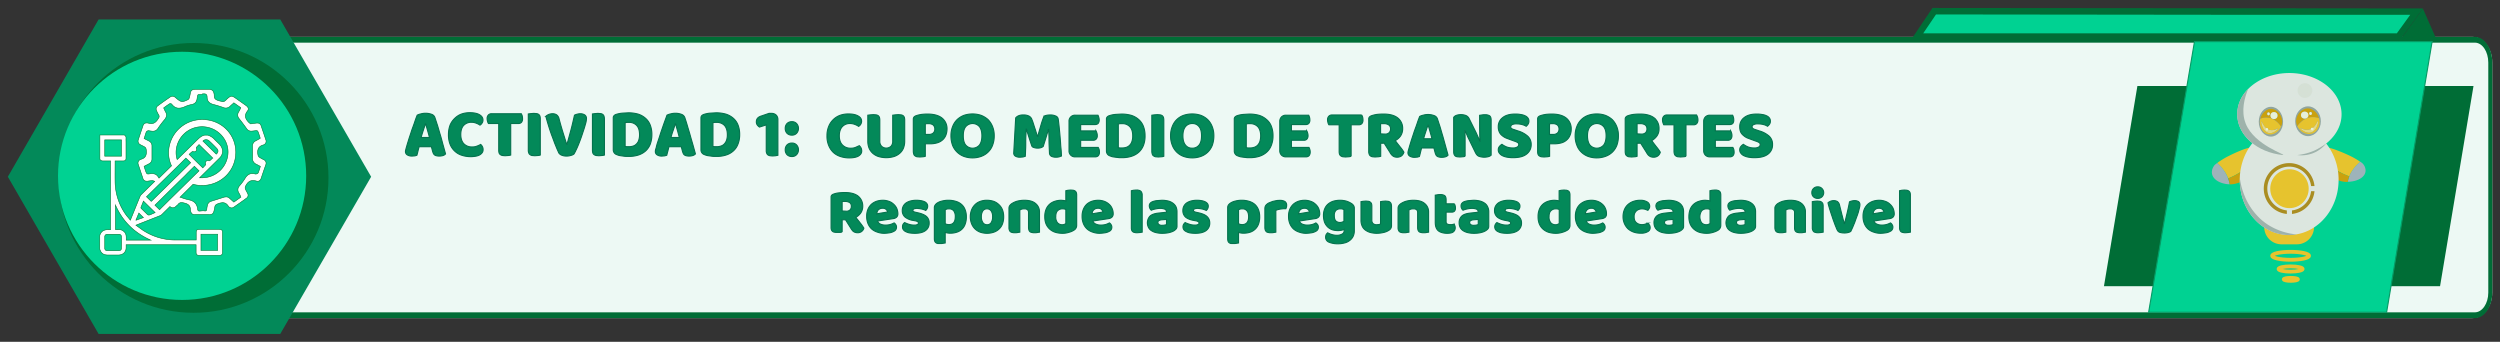 <svg id="banners" xmlns="http://www.w3.org/2000/svg" viewBox="0 0 2198 300.5"><rect x="0" y="0" width="2198" height="300.5" fill="#333333" stroke="none"/><defs><style>.cls-1{fill:#edf9f4;}.cls-2{fill:#006d36;}.cls-3,.cls-4{fill:#00d292;}.cls-3{stroke:#059b65;}.cls-11,.cls-19,.cls-3,.cls-6{stroke-miterlimit:10;}.cls-19,.cls-5{fill:#038959;}.cls-6{fill:#fff;stroke:#007730;stroke-width:0.5px;}.cls-7{opacity:0.9;}.cls-8{fill:#ffc123;}.cls-9{fill:#afafbf;}.cls-10{fill:#e09b00;}.cls-11{fill:none;stroke:#ffc123;stroke-width:3.37px;}.cls-12{fill:#f4e8e8;}.cls-13{fill:#afaeae;}.cls-14{fill:#bc8515;}.cls-15{fill:#ece1dd;}.cls-16{fill:#a0a0a0;}.cls-17{fill:#fcd888;}.cls-18{fill:#fff3e1;}.cls-19{stroke:#04724d;}</style></defs><g id="actividades"><g id="TST2"><g id="fondo_blanco" data-name="fondo blanco"><path class="cls-1" d="M2173.5,32.4H86.2V279.7H2173.5c9.9,0,17.7-10.1,17.7-22.4V55C2191.3,42.5,2183.4,32.4,2173.5,32.4Z"/></g><path id="contorno" class="cls-2" d="M2175.9,37.5c6.6,0,11.8,7.9,11.8,17.5V257.3c0,9.6-5.4,17.3-11.8,17.3H97.9c-6.4,0-11.7-7.9-11.7-17.5V55c0-9.6,5.3-17.5,11.7-17.5H2173.5m2.4-5.1H97.9c-8.3,0-15.2,10.1-15.2,22.6V257.3c0,12.5,6.9,22.4,15.2,22.4h2078c8.5,0,15.3-10.1,15.3-22.4V55c.1-12.5-6.8-22.6-15.3-22.6Z"/><polygon class="cls-2" points="2145.3 251.6 1849.8 251.6 1879.2 75.6 2174.7 75.6 2145.3 251.6"/><path class="cls-3" d="M2098.3,274.5H1889.1q20.1-119,40.3-237.9h208.9Q2118.2,155.7,2098.3,274.5Z"/><polygon class="cls-4" points="1685.5 32.2 1700.7 9.8 2124.6 10.3 2108.8 32.2 1685.5 32.2"/><path class="cls-2" d="M1702.2,12.7l255.6.3h161.3l-11.8,16.3H1690.9l2.9-4.3,8.4-12.4m-3.1-5.7L1680.2,35h430.1l19.9-27.6L1699.1,7Z"/><path class="cls-2" d="M2110.3,35.1l19.9-27.6c4.2,9.4,8.3,18.9,12.5,28.4Z"/><polygon class="cls-5" points="246.4 17.1 86.7 17.1 6.9 155.4 86.7 293.6 246.4 293.6 326.3 155.4 246.4 17.1"/><circle class="cls-2" cx="170.2" cy="156.4" r="118.6"/><circle class="cls-2" cx="169.1" cy="156.4" r="109.1"/><circle class="cls-4" cx="160.1" cy="154.6" r="109.1"/><path class="cls-6" d="M184.1,78.6H171.2a3.5,3.5,0,0,0-3.8,3,31.5,31.5,0,0,1-.9,4.2,2.9,2.9,0,0,1-1.2,1.8c-2.3,1.1-3.8,1.7-5.1,1.7s-3-1-5.5-3.2l-.5-.4a3.8,3.8,0,0,0-2.5-1.1,3.5,3.5,0,0,0-2.1.7c-3.6,2.5-7.2,5-10.8,7.7a3.3,3.3,0,0,0-1.1,4.4,24.2,24.2,0,0,0,1.8,3.6,2.4,2.4,0,0,1-.2,3c-1.6,2.8-3.6,4.7-6.4,4.7a8.3,8.3,0,0,1-2.9-.6h-.9a3.2,3.2,0,0,0-3.4,2.5c-1.4,4.1-2.8,8.2-4.1,12.3a3.4,3.4,0,0,0,1.6,4.2c1.3.8,2.8,1.3,4.1,2.2a3,3,0,0,1,1.2,1.9c.6,4,.2,7.7-4.8,8.9l-.4.2a3.4,3.4,0,0,0-1.7,4.4l4,12a3.3,3.3,0,0,0,3.4,2.6h.8a30.5,30.5,0,0,1,4.1-.5,5.2,5.2,0,0,1,2.1.7l-11.8,11.6a4.7,4.7,0,0,0-1.2,1.9c-2.8,6.7-5.5,13.6-8.4,20.6-1-1.3-1.9-2.4-2.9-3.5a50.9,50.9,0,0,1-10.5-30.2c-.1-5.8,0-11.7,0-17.6v-.8h7c1.8,0,2.6-.7,2.6-2.4v-14c0-1.2-.1-2.3,0-3.5a2.9,2.9,0,0,0-1.5-2.9H87.8v21.3a2.9,2.9,0,0,0,2.6,1.5h6.8v60.4h-2c-3.5,0-6.3,1.1-7.5,5.2V219a.4.4,0,0,1,.1.3c1.1,3.4,3.2,4.9,6.9,4.9h9.4c4.1,0,6.8-2.6,6.8-6.6v-2.4h61.5v6.6c0,1.9.7,2.7,2.7,2.7h17.8c1.9,0,2.7-.7,2.7-2.6V204.4c0-2-.7-2.7-2.7-2.7H175.4c-2.3,0-2.9.6-2.9,2.9V211H154.2a52,52,0,0,1-28.9-8.8l-5.8-4.2,1.2-.5,19.8-7.8a4.9,4.9,0,0,0,1.8-1.1l7.1-7,.4.3a4.2,4.2,0,0,0,2.2.8,3.8,3.8,0,0,0,2.5-1.1c.7-.7,1.5-1.2,2.1-1.9a3.5,3.5,0,0,1,3-1.6,12,12,0,0,1,2.4.4c3.5.8,5.5,2.4,5.4,6.1a3.7,3.7,0,0,0,.2.9c.5,2.4,1.6,3.2,4.1,3.2h11.2c4.6,0,4.9-.7,6-7a2.9,2.9,0,0,1,1.3-1.9,13.2,13.2,0,0,1,5.5-1.6c1.9,0,3.7.8,5.2,3.3l.3.3a4.2,4.2,0,0,0,2.4,1,3.2,3.2,0,0,0,2-.7c3.7-2.6,7.4-5.1,11-7.8a3.1,3.1,0,0,0,1-4.4c-.6-1.3-1.4-2.5-1.9-3.8a3.3,3.3,0,0,1,.2-2.4c1.5-3.1,3.5-5,6.6-5a11,11,0,0,1,2.9.5l1.1.2c1.4,0,2.5-1,3.1-2.6,1.3-4,2.7-8,4.1-12a3.4,3.4,0,0,0-1.8-4.4,35.9,35.9,0,0,1-3.8-2.1,3.3,3.3,0,0,1-1.3-2.1c-.8-4.2.1-7.6,4.9-8.8l.4-.2a3.3,3.3,0,0,0,1.6-4.3c-1.3-4.1-2.7-8.1-4.1-12.2a3.2,3.2,0,0,0-3.4-2.5h-.7l-5.1.7a13.7,13.7,0,0,1-1.4-1c-3-3-4.7-6.1-1.5-10.2,1.5-1.9.8-3.5-1.3-5l-8.9-6.3c-1.7-1.2-2.8-1.8-3.8-1.8s-2.1.8-3.9,2.4a12.4,12.4,0,0,1-2.1,1.9,2.7,2.7,0,0,1-1.4.5h-.3c-2.2-.6-4.7-.9-6.3-2.2s-.9-3.3-1.3-5c-.1-.2-.1-.4-.2-.6a3.8,3.8,0,0,0-3.9-3m-5.9,3.9h1.4c1.7,0,2.5,1,2.5,3,.1,3.8,2.2,5.5,5.7,6.4a87.5,87.5,0,0,1,8.7,2.7,5.2,5.2,0,0,0,2.1.4,5.5,5.5,0,0,0,3.8-1.7c1-1,2.1-1.8,3.2-2.9l6.1,4.3a31.3,31.3,0,0,1-2.1,4.1,4.7,4.7,0,0,0,.4,5.2c2.4,3,4.7,6.1,6.9,9.2a4.7,4.7,0,0,0,4.2,2.1l1.9-.2,2.3-.3c1.3,0,1.5.7,2.3,3s.7,2,1,3a2.2,2.2,0,0,1,.1.9l-3.8,2.1a4.9,4.9,0,0,0-2.9,4.8c0,3.3.1,6.7,0,10.1a5.5,5.5,0,0,0,3.6,5.8l3.3,1.8A56.2,56.2,0,0,1,227,152a2.8,2.8,0,0,1-2.1,1h-.4a9.3,9.3,0,0,0-2.7-.4c-2.8,0-4.8,1.6-6.4,4.3a46.9,46.9,0,0,1-4.7,6.3c-1.8,2.1-2.1,4.2-.6,6.6s1,2.2,1.7,3.5l-6.2,4.4-3.7-3.3a4.3,4.3,0,0,0-3.1-1.3l-1.6.2-11.4,3.6a4.5,4.5,0,0,0-3.4,3.6,20.2,20.2,0,0,0-.6,3.4c-.1,1.3-.8,1.6-1.5,1.6l-1.3-.2h-.6l-2.9.3c-.9,0-1.6-.3-1.7-1.6-.6-5.1-3.3-7.5-8.1-8.4a40.4,40.4,0,0,1-6.5-2l-.9-.2L169.8,162a28.8,28.8,0,0,0,7.8,1.1c16.7-.1,29.7-12.8,29.7-29.2s-13.1-28.8-29.4-28.8h-.6a29.4,29.4,0,0,0-29.1,28.8,26.9,26.9,0,0,0,2.6,11.9l-11,10.8c-.2-.4-.6-.8-.8-1.2a5.6,5.6,0,0,0-4.9-2.7h-1.5l-2.3.3c-1.3,0-1.6-.7-2.4-3s-.8-2.4-1.2-3.8l4.3-2.2a4.6,4.6,0,0,0,2.6-4.3V128.3A4.6,4.6,0,0,0,131,124l-4.3-2.2c.7-2,1.2-4,1.9-5.8a2.6,2.6,0,0,1,1.8-1.1h.3l1.9.3,1.6.2a5.3,5.3,0,0,0,4.8-2.7,82.3,82.3,0,0,1,5.7-7.5c1.9-2.3,2.3-4.6.7-7.1-.5-.9-.9-1.9-1.5-3.2a65.8,65.8,0,0,1,5.4-3.8h.4a1.7,1.7,0,0,1,1.3.5c1.9,2.5,4,3.5,6.3,3.5a12.7,12.7,0,0,0,5.4-1.4,27.7,27.7,0,0,1,6.2-1.9c2.9-.7,4-2.5,4.4-5.2s.3-3.6,2.1-3.6h2.2c.1-.4.3-.4.6-.4m-22.4,57.8a20.7,20.7,0,0,1-1-6.6,22.8,22.8,0,0,1,23-22.4c12.5.1,22.7,10.2,22.7,22.3a22.8,22.8,0,0,1-23,22.6h-2L193,139c3.6-3.5,3.5-8.5,0-12.1l-4-3.9a13.1,13.1,0,0,0-6.4-4.2H180c-2.6.5-4.4,2.1-6.2,3.8l-18,17.7m34.4-4.7L178.4,124a3.8,3.8,0,0,1,2.8-1.2,3.9,3.9,0,0,1,2.6,1c2.3,2.1,4.5,4.3,6.6,6.5s1.3,3.6-.2,5.3M92.1,123h14.7v14.3H92.1Zm78.8,10.4a2,2,0,0,0,1.7-3,1.4,1.4,0,0,1,.1-.9l2.3-2.4,12,11.8a27.3,27.3,0,0,1-2.5,2.3l-.5.2h-.3a2.2,2.2,0,0,0-1.1-.2,2,2,0,0,0-1.4.6,2.1,2.1,0,0,0-.4,2.5c.1.2.1.6-.1.7l-2.4,2.6c-4.1-4-8-7.8-12-11.9a30.3,30.3,0,0,1,2.6-2.3l.5-.2h.3a2.1,2.1,0,0,0,1.2.3M133,177.1l-4.2-4.1,10.3-10.1,3.1-3,10.6-10.4,4.9-4.8,5.7-5.7c1.4,1.3,2.9,2.7,4.2,4.1l-6.4,6.3-4.7,4.7c-3.7,3.5-7.2,7.1-10.8,10.6l-8.2,8-4.5,4.4m7.3,7.3-4.1-4,4.7-4.6,2.9-2.9,16.3-16c1.6-1.5,3.2-3.1,4.7-4.7l6.1-6,4.1,4-4.7,4.6-5.2,5.1-16.6,16.3-2.9,2.9c-1.8,1.8-3.6,3.5-5.3,5.3m-9.5,4.7c-.7,0-1.2-.5-2.3-1.6l-4.2-4.1a1.1,1.1,0,0,1-.3-1.3c.7-1.8,1.5-3.5,2.1-5.3l10.3,10.1-3.4,1.5a5.8,5.8,0,0,1-2.2.7m-29.3,12.7V180.3c6.3,14.3,16.5,24.4,31,30.8H111c0-2.6.3-5.4-1.9-7.4s-3.7-1.8-5.8-1.8h-1.8m17.9-8.2c1-2.2,1.8-4.3,2.7-6.4l4,4-6.7,2.4M94.5,220.4a2.1,2.1,0,0,1-2.4-2.3v-9.8a2.1,2.1,0,0,1,2.3-2.3h10.1a2.1,2.1,0,0,1,2.3,2.2c.1,3.3.1,6.7,0,10a2.1,2.1,0,0,1-2.3,2.2Zm82.2-14.5h14.6v14.3H176.7Z"/><g class="cls-7"><path class="cls-8" d="M1949.3,143.4a38.9,38.9,0,0,1,7,8.2,25.8,25.8,0,0,1,2.6,5.3,75,75,0,0,0,12.4-6.5,50.5,50.5,0,0,0,11-10c-.1-.6-.2-.9-.3-1.4-1.2-5.2,1.1-7.7-.1-8.9-3.1-2.8-21.5,6.5-24.3,8a80.6,80.6,0,0,0-7.3,4.5Z"/><path class="cls-9" d="M1946.9,156.9c3.8,4.2,10.5,5,12.4,5.1h1a34.1,34.1,0,0,0-1.4-5.2,32.2,32.2,0,0,0-2.6-5.3,34.5,34.5,0,0,0-7-8.2l-2,1.6C1944.7,147.8,1943.2,152.8,1946.9,156.9Z"/><path class="cls-10" d="M1959,156.9a25.5,25.5,0,0,1,1.4,5.2,23,23,0,0,0,15.9-6.5c2.9-2.7,3.8-5.4,4.9-8.9s1.4-4.3,1.1-6.4a48.1,48.1,0,0,1-11,10A60.1,60.1,0,0,1,1959,156.9Z"/><path class="cls-8" d="M2075.2,142.4a35.4,35.4,0,0,0-7,7.7,21.8,21.8,0,0,0-2.6,5,70.3,70.3,0,0,1-12.4-6.1,47.7,47.7,0,0,1-11-9.4l.3-1.3c1.2-4.8-1.1-7.2.1-8.3,3.1-2.6,21.5,6,24.3,7.4a67.6,67.6,0,0,1,7.3,4.2Z"/><path class="cls-9" d="M2077.6,155.1c-3.8,4-10.5,4.6-12.4,4.7h-1a31.4,31.4,0,0,1,1.4-4.9,30.1,30.1,0,0,1,2.6-5,35.4,35.4,0,0,1,7-7.7,12.9,12.9,0,0,1,2,1.5C2079.8,146.4,2081.3,151.3,2077.6,155.1Z"/><path class="cls-10" d="M2065.5,155.1a23.3,23.3,0,0,0-1.4,4.9,23.9,23.9,0,0,1-15.9-6c-2.9-2.5-3.8-5-4.9-8.3s-1.4-4-1.1-6a50.3,50.3,0,0,0,11,9.4A80.7,80.7,0,0,0,2065.5,155.1Z"/><ellipse class="cls-11" cx="2014.1" cy="245.6" rx="6.2" ry="1.3"/><ellipse class="cls-11" cx="2013.9" cy="236.5" rx="10.6" ry="2.3"/><ellipse class="cls-11" cx="2013.9" cy="224.9" rx="16.2" ry="3.5"/><path class="cls-8" d="M2019.4,214.8h-13.5a15.2,15.2,0,0,1-15.2-15.2h43.8A15.1,15.1,0,0,1,2019.4,214.8Z"/><path class="cls-12" d="M2056.1,158.1c0,24.2-16,44.3-36.8,47.9a36.8,36.8,0,0,1-6.6.6c-24,0-43.5-21.7-43.5-48.4V157c.6-26.2,19.8-47.2,43.5-47.2S2056.1,131.4,2056.1,158.1Z"/><path class="cls-13" d="M2019.3,206.1a36.8,36.8,0,0,1-6.6.6c-24,0-43.5-21.7-43.5-48.4v-1.2a.4.4,0,0,1,.1-.3,60.1,60.1,0,0,0,3.8,14.5,56.7,56.7,0,0,0,14.3,21.2C1999.6,203.6,2013.9,205.6,2019.3,206.1Z"/><path class="cls-14" d="M2031.9,168.1a19.1,19.1,0,0,1-16.8,16.9v3.1a22.2,22.2,0,0,0,19.8-20Zm-19-24.7a22.4,22.4,0,0,0-2.3,44.7V185a19.3,19.3,0,1,1,21.3-21.4h3A22.3,22.3,0,0,0,2012.9,143.4Z"/><ellipse class="cls-8" cx="2012.9" cy="165.9" rx="16.9" ry="17.1"/><path class="cls-12" d="M2058.7,100.5c0,9.1-4.3,17.4-11.3,23.8s-16.6,10.6-27.5,12h-1.2a56.2,56.2,0,0,1-11.6,0c-22.6-2.3-40.1-17.5-40.1-35.9,0-8.4,3.6-16.2,9.7-22.3,8.4-8.4,21.5-13.9,36.1-13.9s27.8,5.5,36.2,14C2055.1,84.4,2058.7,92.1,2058.7,100.5Z"/><path class="cls-13" d="M2007.2,136.3h-.2c-22.6-2.3-40.1-17.5-40.1-35.9,0-8.4,3.6-16.2,9.7-22.3-3.2,7.8-6.5,19.5-2.2,30.5C1982.1,127.9,2010.7,136.1,2007.2,136.3Z"/><circle class="cls-15" cx="2026.5" cy="79.6" r="6.5"/><path class="cls-13" d="M2045.2,126.1a28.8,28.8,0,0,1-8.6,7.2,27.7,27.7,0,0,1-16.9,3h.3a51.1,51.1,0,0,0,15.2-4.1A61.1,61.1,0,0,0,2045.2,126.1Z"/><ellipse class="cls-16" cx="1996.6" cy="107" rx="10.7" ry="13.1"/><path class="cls-17" d="M2003.1,113c.1.5-5.4,6-10.1,3.3s-5.2-9.2-4.8-9.6,1.5,3.6,4.3,5.9l.6-.2a1.2,1.2,0,0,1,1.1,1.3h0C1998.7,115.9,2003,112.6,2003.1,113Z"/><path class="cls-18" d="M1994.2,113.8h0a1.1,1.1,0,1,1-2.2,0,1.6,1.6,0,0,1,.5-1.1l.6-.2A1.2,1.2,0,0,1,1994.2,113.8Z"/><path class="cls-8" d="M1997.6,104.4a13.4,13.4,0,0,0-10.3,0,10.3,10.3,0,0,0-.4,3,12.6,12.6,0,0,0,2.5,7.7c3.4,4.3,9,3.8,12.7.7a14.6,14.6,0,0,0,3.4-4.4A18.3,18.3,0,0,0,1997.6,104.4Zm-4.6,11.9c-4-2.3-5.2-9.2-4.8-9.6s1.5,3.6,4.3,5.9l.6-.2a1.2,1.2,0,0,1,1.1,1.3h0c4.4,2.1,8.7-1.3,8.9-.8S1997.7,119.1,1993,116.3Z"/><path class="cls-10" d="M1997,95.7c-4.3-.2-8.4,3.7-9.7,8.6a13.8,13.8,0,0,1,10.3,0,18.3,18.3,0,0,1,7.9,7,9.3,9.3,0,0,0,1-4.2C2006.6,101.3,2001.9,95.9,1997,95.7Zm-2.5,5.7a1.3,1.3,0,1,1,1.1-1.3A1.2,1.2,0,0,1,1994.5,101.4Zm4.8,3.3a3.1,3.1,0,1,1,3.1-3.1A3.1,3.1,0,0,1,1999.3,104.7Z"/><ellipse class="cls-18" cx="1994.5" cy="100.1" rx="1.1" ry="1.3"/><circle class="cls-18" cx="1999.3" cy="101.6" r="3.1"/><ellipse class="cls-16" cx="2029.2" cy="106.6" rx="11.3" ry="13.1"/><path class="cls-17" d="M2022.3,112.7c-.1.5,5.7,6,10.7,3.3s5.5-9.2,5-9.6-1.5,3.6-4.5,5.9l-.7-.2a1.2,1.2,0,0,0-1.2,1.3h0C2027,115.6,2022.5,112.2,2022.3,112.7Z"/><path class="cls-18" d="M2031.7,113.4h0a1.3,1.3,0,0,0,1.2,1.3,1.2,1.2,0,0,0,1.2-1.3,1.6,1.6,0,0,0-.5-1.1l-.7-.2A1.2,1.2,0,0,0,2031.7,113.4Z"/><path class="cls-8" d="M2028.1,104a14.6,14.6,0,0,1,10.8,0,15.7,15.7,0,0,1,.5,3,11.7,11.7,0,0,1-2.7,7.7c-3.6,4.3-9.5,3.8-13.3.7a14.1,14.1,0,0,1-3.6-4.4A19,19,0,0,1,2028.1,104Zm4.9,12c4.2-2.3,5.5-9.2,5-9.6s-1.5,3.6-4.5,5.9l-.7-.2a1.2,1.2,0,0,0-1.2,1.3h0c-4.7,2.1-9.2-1.3-9.3-.8S2028,118.7,2033,116Z"/><path class="cls-10" d="M2028.7,95.3c4.5-.2,8.8,3.7,10.2,8.6a15.1,15.1,0,0,0-10.8,0,18.5,18.5,0,0,0-8.3,7,9.3,9.3,0,0,1-1-4.2C2018.7,100.9,2023.6,95.5,2028.7,95.3Zm2.7,5.7a1.3,1.3,0,1,0-1.2-1.3A1.2,1.2,0,0,0,2031.4,101Zm-5.1,3.4a3.1,3.1,0,1,0-3.3-3.1A3.3,3.3,0,0,0,2026.3,104.4Z"/><ellipse class="cls-18" cx="2031.4" cy="99.8" rx="1.2" ry="1.3"/><ellipse class="cls-18" cx="2026.3" cy="101.2" rx="3.3" ry="3.1"/></g><path class="cls-19" d="M747.5,108.6a8.8,8.8,0,0,0-7.1,2.9c-1.6,1.8-2.5,4.5-2.5,7.9s.9,6.2,2.8,8.1a9.5,9.5,0,0,0,7.3,2.8,10.2,10.2,0,0,0,4.2-.7l3.3-1.5a8.3,8.3,0,0,1,1.6,2.1,6.8,6.8,0,0,1,.5,2.7q0,2.4-2.7,4.2c-1.8,1.1-4.6,1.7-8.3,1.7a23.7,23.7,0,0,1-7.6-1.2,16.6,16.6,0,0,1-6.2-3.5,17.3,17.3,0,0,1-4.1-6,20.8,20.8,0,0,1-1.6-8.7,21,21,0,0,1,1.5-8.2,17.2,17.2,0,0,1,10-9.8,21.9,21.9,0,0,1,7.3-1.2c3.7,0,6.5.6,8.6,1.8s3,2.7,3,4.6a5,5,0,0,1-.8,2.7,5.2,5.2,0,0,1-1.8,1.8,12.9,12.9,0,0,0-3.3-1.7A10.7,10.7,0,0,0,747.5,108.6Z"/><path class="cls-19" d="M795.4,124.2a16.4,16.4,0,0,1-1.1,6,12,12,0,0,1-3.2,4.5,14.2,14.2,0,0,1-5.1,2.9,23.6,23.6,0,0,1-13.6,0,14.2,14.2,0,0,1-5.1-2.9,13.2,13.2,0,0,1-3.2-4.5,16.4,16.4,0,0,1-1.1-6V101.3l2.1-.3,2.8-.2,2.4.2a4.8,4.8,0,0,1,1.8.7,4.2,4.2,0,0,1,1.1,1.5,9.3,9.3,0,0,1,.3,2.6v18.3a6.1,6.1,0,0,0,1.6,4.5,5.8,5.8,0,0,0,4.1,1.6,6.1,6.1,0,0,0,4.2-1.6,6.4,6.4,0,0,0,1.5-4.5V101.3l2.1-.3,2.8-.2,2.4.2a4.8,4.8,0,0,1,1.8.7,4.2,4.2,0,0,1,1.1,1.5,9.3,9.3,0,0,1,.3,2.6Z"/><path class="cls-19" d="M813.5,137.4a6.9,6.9,0,0,1-2,.4l-2.8.2-2.5-.2a4.5,4.5,0,0,1-1.7-.8,2.5,2.5,0,0,1-1.1-1.5,8.2,8.2,0,0,1-.4-2.5V104.7a2.9,2.9,0,0,1,.7-1.9,5,5,0,0,1,1.9-1.1,27.1,27.1,0,0,1,4.7-1.1,45.3,45.3,0,0,1,5.2-.3c5.5,0,9.8,1.2,12.7,3.5a11.9,11.9,0,0,1,4.4,9.6,15.3,15.3,0,0,1-1,5.4,10.9,10.9,0,0,1-2.7,4,12.1,12.1,0,0,1-4.7,2.7,20.6,20.6,0,0,1-6.4.9h-4.3Zm3.2-19.2a5.6,5.6,0,0,0,3.8-1.2,4.6,4.6,0,0,0,1.4-3.6,4.7,4.7,0,0,0-1.4-3.5,6.3,6.3,0,0,0-4.1-1.2h-1.6l-1.3.2v9.3Z"/><path class="cls-19" d="M836.1,119.4a21,21,0,0,1,1.5-8.2,17,17,0,0,1,4-6.1,18.4,18.4,0,0,1,6-3.7,23.7,23.7,0,0,1,14.9,0,19.9,19.9,0,0,1,6.1,3.7,18.5,18.5,0,0,1,4,6.1,21,21,0,0,1,1.5,8.2,22.1,22.1,0,0,1-1.5,8.4,15.8,15.8,0,0,1-4,6,16.8,16.8,0,0,1-6,3.7,22.6,22.6,0,0,1-15.1,0,17.2,17.2,0,0,1-10-9.8A23.7,23.7,0,0,1,836.1,119.4Zm10.8,0c0,3.7.7,6.4,2.2,8.2a8,8,0,0,0,12,0c1.4-1.8,2.2-4.5,2.2-8.2s-.8-6.3-2.2-8.1a8,8,0,0,0-12,0C847.6,113.1,846.9,115.8,846.9,119.4Z"/><path class="cls-19" d="M917.2,128.7a5.5,5.5,0,0,1-2,1.1,8.2,8.2,0,0,1-2.8.4,9,9,0,0,1-3.6-.6,2.4,2.4,0,0,1-1.8-1.8c-1.2-3.5-2.1-6.4-2.8-8.6s-1.3-4.1-1.7-5.7h-.3c-.1,2.4-.2,4.5-.3,6.5s-.1,3.8-.1,5.6,0,3.7-.1,5.6-.1,4-.3,6.2l-2,.6-2.5.2a7.6,7.6,0,0,1-4.1-.9,3.1,3.1,0,0,1-1.5-3l1.7-30.6a6.4,6.4,0,0,1,2.1-1.7,9.6,9.6,0,0,1,4.6-.9,10.1,10.1,0,0,1,5,1,5.3,5.3,0,0,1,2.6,3.2,29.9,29.9,0,0,1,1.2,3.3l1.2,3.8c.5,1.3.9,2.7,1.3,4s.7,2.4,1.1,3.5h.3c.9-3.4,1.9-6.6,2.8-9.8s1.9-5.8,2.7-7.9a8.7,8.7,0,0,1,2.3-.8,14.8,14.8,0,0,1,3.1-.3,10.8,10.8,0,0,1,4.8.9,3.3,3.3,0,0,1,2.2,2.4c.2.8.3,2.1.5,3.7s.4,3.6.6,5.6.4,4.3.6,6.6.4,4.6.5,6.7.4,4.1.5,5.9.2,3.2.2,4.1a7.8,7.8,0,0,1-2.1.9,10.9,10.9,0,0,1-2.8.3,9,9,0,0,1-3.9-.8,3.5,3.5,0,0,1-1.7-3.1c-.2-4.3-.4-8.3-.4-11.7s-.2-6.4-.3-8.8h-.3c-.4,1.6-1,3.5-1.7,5.9S918.3,125.1,917.2,128.7Z"/><path class="cls-19" d="M939.9,106.9a5.2,5.2,0,0,1,5.6-5.6h19.8a6.1,6.1,0,0,1,.7,1.8,7.8,7.8,0,0,1,.4,2.2,4.8,4.8,0,0,1-1,3.3,3.9,3.9,0,0,1-2.6.9H950.1v5.6h13.5a6.7,6.7,0,0,1,.7,1.7,5.9,5.9,0,0,1,.4,2.3,4.1,4.1,0,0,1-1,3.2,3.3,3.3,0,0,1-2.6,1h-11v6.3h15.4a9.1,9.1,0,0,1,.8,1.7,8.5,8.5,0,0,1,.3,2.3,4.5,4.5,0,0,1-1,3.3,3.8,3.8,0,0,1-2.6,1H945.5a5.2,5.2,0,0,1-5.6-5.6Z"/><path class="cls-19" d="M986.6,138.6h-2.4l-2.7-.3-2.8-.4a9.9,9.9,0,0,1-2.6-.8,4.4,4.4,0,0,1-3.3-4.3V104.7a2.5,2.5,0,0,1,.7-1.9,4.3,4.3,0,0,1,1.9-1.1,23.5,23.5,0,0,1,5.4-1.1l5.2-.3a32.4,32.4,0,0,1,8.5,1.1,17.9,17.9,0,0,1,6.5,3.6,15.1,15.1,0,0,1,4.2,5.9,22.2,22.2,0,0,1,1.5,8.5,21.8,21.8,0,0,1-1.4,8.4,16,16,0,0,1-4.1,6,17.5,17.5,0,0,1-6.4,3.6A26.6,26.6,0,0,1,986.6,138.6Zm-3.4-8.7,1.6.2h1.8a11.6,11.6,0,0,0,3.8-.6,7,7,0,0,0,2.9-1.9,7.8,7.8,0,0,0,1.9-3.2,14.5,14.5,0,0,0,.7-4.9c0-3.6-.8-6.3-2.5-8.1a8.7,8.7,0,0,0-6.7-2.7H985l-1.8.2Z"/><path class="cls-19" d="M1023.2,137.4a6.9,6.9,0,0,1-2,.4l-2.8.2-2.5-.2a4.5,4.5,0,0,1-1.7-.8,2.5,2.5,0,0,1-1.1-1.5,8.2,8.2,0,0,1-.4-2.5V101.3l2.1-.3,2.8-.2,2.4.2a4.8,4.8,0,0,1,1.8.7,4.2,4.2,0,0,1,1.1,1.5,9.3,9.3,0,0,1,.3,2.6Z"/><path class="cls-19" d="M1029.2,119.4a21,21,0,0,1,1.5-8.2,16.5,16.5,0,0,1,10-9.8,24,24,0,0,1,15,0,18.4,18.4,0,0,1,6,3.7,17,17,0,0,1,4,6.1,21,21,0,0,1,1.5,8.2,24.2,24.2,0,0,1-1.4,8.4,17.1,17.1,0,0,1-4,6,16.8,16.8,0,0,1-6,3.7,22.9,22.9,0,0,1-15.2,0,17.1,17.1,0,0,1-6-3.8,16.9,16.9,0,0,1-3.9-6A21.6,21.6,0,0,1,1029.2,119.4Zm10.8,0c0,3.7.8,6.4,2.3,8.2a7.1,7.1,0,0,0,5.9,2.7,7.4,7.4,0,0,0,6-2.7c1.5-1.8,2.2-4.5,2.2-8.2s-.7-6.3-2.2-8.1a7.1,7.1,0,0,0-5.9-2.7,7.4,7.4,0,0,0-6,2.7C1040.8,113.1,1040,115.8,1040,119.4Z"/><path class="cls-19" d="M1099,138.6h-2.3l-2.8-.3-2.8-.4a11.2,11.2,0,0,1-2.6-.8,4.4,4.4,0,0,1-3.3-4.3V104.7a2.5,2.5,0,0,1,.7-1.9,5,5,0,0,1,1.9-1.1,23.3,23.3,0,0,1,5.5-1.1l5.1-.3a31.8,31.8,0,0,1,8.5,1.1,17.9,17.9,0,0,1,6.5,3.6,14.4,14.4,0,0,1,4.3,5.9,22.2,22.2,0,0,1,1.5,8.5,21.7,21.7,0,0,1-1.5,8.4,15,15,0,0,1-4.1,6,17.5,17.5,0,0,1-6.4,3.6A26.2,26.2,0,0,1,1099,138.6Zm-3.3-8.7,1.6.2h1.8a11,11,0,0,0,3.7-.6,7.3,7.3,0,0,0,3-1.9,9.1,9.1,0,0,0,1.9-3.2,17.5,17.5,0,0,0,.7-4.9c0-3.6-.9-6.3-2.5-8.1a9,9,0,0,0-6.8-2.7h-1.7l-1.7.2Z"/><path class="cls-19" d="M1125.2,106.9a5.6,5.6,0,0,1,1.5-4.1,5.4,5.4,0,0,1,4.1-1.5h19.8a11.3,11.3,0,0,1,.7,1.8,7.8,7.8,0,0,1,.3,2.2,4.4,4.4,0,0,1-1,3.3,3.6,3.6,0,0,1-2.6.9h-12.6v5.6h13.5a6.7,6.7,0,0,1,.7,1.7,8.5,8.5,0,0,1,.4,2.3,4.5,4.5,0,0,1-1,3.2,3.3,3.3,0,0,1-2.6,1h-11v6.3h15.4a5.4,5.4,0,0,1,.7,1.7,5.9,5.9,0,0,1,.4,2.3,5,5,0,0,1-1,3.3,3.8,3.8,0,0,1-2.6,1h-17.5a5.4,5.4,0,0,1-4.1-1.5,5.6,5.6,0,0,1-1.5-4.1Z"/><path class="cls-19" d="M1168.4,109.7a5.1,5.1,0,0,1-.8-1.8,8.6,8.6,0,0,1-.4-2.4,4.4,4.4,0,0,1,1.1-3.3,3.7,3.7,0,0,1,2.7-1.1h26.2a15.9,15.9,0,0,1,.8,1.8,9.9,9.9,0,0,1,.3,2.4,4.6,4.6,0,0,1-1,3.4,3.7,3.7,0,0,1-2.8,1h-6.6v27.7a8.7,8.7,0,0,1-2.1.4l-2.8.2-2.4-.2a4.9,4.9,0,0,1-1.8-.8,3,3,0,0,1-1.1-1.5,8.5,8.5,0,0,1-.3-2.5V109.7Z"/><path class="cls-19" d="M1213.9,125.9v11.5a8.7,8.7,0,0,1-2.1.4l-2.8.2-2.4-.2a4.9,4.9,0,0,1-1.8-.8,2.8,2.8,0,0,1-1-1.5,6,6,0,0,1-.4-2.5V104.7a2.5,2.5,0,0,1,.7-1.9,5,5,0,0,1,1.9-1.1,27.1,27.1,0,0,1,4.7-1.1,53.5,53.5,0,0,1,5.8-.3c5.5,0,9.7,1.2,12.5,3.5a11.5,11.5,0,0,1,4.2,9.4,11.2,11.2,0,0,1-1.9,6.4,13.5,13.5,0,0,1-4.6,4c1.4,2,2.9,3.8,4.3,5.6a34,34,0,0,1,3.3,4.6,6.5,6.5,0,0,1-2.2,3.3,6.6,6.6,0,0,1-3.6,1.1,8,8,0,0,1-2.3-.3,5.6,5.6,0,0,1-1.7-.9,8,8,0,0,1-1.3-1.3,9.9,9.9,0,0,1-1.1-1.7l-5.1-8.1Zm3.7-8a4.9,4.9,0,0,0,3.6-1.1,4.5,4.5,0,0,0,1.4-3.5,4.1,4.1,0,0,0-1.5-3.4,7.4,7.4,0,0,0-4.7-1.2h-2.6v9Z"/><path class="cls-19" d="M1248.2,102.4a10.8,10.8,0,0,1,3.1-1.1,14,14,0,0,1,4.1-.6,14.4,14.4,0,0,1,5.3.9,4.6,4.6,0,0,1,3,2.7l2.4,7.3c.8,2.7,1.6,5.6,2.5,8.5l2.4,8.7,2.1,7.6a4.8,4.8,0,0,1-2.1,1.4,11.6,11.6,0,0,1-3.4.5,9,9,0,0,1-2.5-.3,3.9,3.9,0,0,1-1.6-.7,2.9,2.9,0,0,1-1-1.2,13.4,13.4,0,0,1-.7-1.8l-1.1-4.2h-10.8c-.4,1.2-.7,2.5-1,3.7s-.6,2.6-1,3.8l-1.7.5-2.3.2a7.8,7.8,0,0,1-4.5-1.1,3.3,3.3,0,0,1-1.5-2.9,5.5,5.5,0,0,1,.3-1.7c.1-.5.3-1.2.5-1.9s.7-2.5,1.2-4.1,1-3.3,1.6-5.1,1.3-3.8,1.9-5.8l2-5.5,1.6-4.7Zm7.2,7.7c-.6,1.7-1.2,3.6-1.9,5.7s-1.3,4.1-1.9,6.2h7.4c-.5-2.1-1.1-4.2-1.7-6.3l-1.6-5.6Z"/><path class="cls-19" d="M1311,136.4a5.5,5.5,0,0,1-2.4,1.3,14.6,14.6,0,0,1-3.8.5,14.2,14.2,0,0,1-4.2-.7c-1.4-.4-2.4-1.5-3.3-3.2l-5.9-12.1a35.2,35.2,0,0,1-1.6-3.5l-1.6-3.8h-.4q.3,3.3.3,6.6v15.9a6.9,6.9,0,0,1-2,.4l-2.6.2-2.4-.2a4.4,4.4,0,0,1-1.7-.7,5.6,5.6,0,0,1-1-1.5,7.8,7.8,0,0,1-.3-2.4v-30a4.8,4.8,0,0,1,2.5-1.8,11.6,11.6,0,0,1,3.8-.6,12.3,12.3,0,0,1,4.2.7,5.7,5.7,0,0,1,3.2,3.1l6,12.1,1.6,3.6,1.6,3.8h.3c-.2-2.2-.3-4.3-.3-6.5s-.1-4.3-.1-6.5v-9.7l2-.3a12.3,12.3,0,0,1,2.7-.2,7.2,7.2,0,0,1,4,.9c.9.6,1.4,1.9,1.4,3.9Z"/><path class="cls-19" d="M1329.1,123.2l-4.8-1.8a13.7,13.7,0,0,1-3.7-2.3,8.1,8.1,0,0,1-2.4-3.1,10,10,0,0,1-.9-4.5,9.7,9.7,0,0,1,3.9-8.1c2.6-2.1,6.3-3.1,11-3.1a23.3,23.3,0,0,1,4.8.4,12.2,12.2,0,0,1,3.8,1.1,6.2,6.2,0,0,1,2.5,1.9,4.4,4.4,0,0,1,.9,2.7,4.5,4.5,0,0,1-.7,2.7,7.7,7.7,0,0,1-1.7,1.9,12.2,12.2,0,0,0-3.6-1.5,18,18,0,0,0-4.8-.6,8.4,8.4,0,0,0-4,.7,2.3,2.3,0,0,0-1.2,1.9,1.8,1.8,0,0,0,.7,1.5,7.9,7.9,0,0,0,2.4,1l3.2,1.1a22.4,22.4,0,0,1,8.6,4.6,9.6,9.6,0,0,1,3.1,7.5,10.1,10.1,0,0,1-4.1,8.3c-2.6,2.1-6.6,3.1-11.8,3.1a27.8,27.8,0,0,1-5.1-.4,16,16,0,0,1-4.2-1.3,7.5,7.5,0,0,1-2.7-2.2,4.4,4.4,0,0,1-1-3,4.3,4.3,0,0,1,1-2.9,7.7,7.7,0,0,1,2.2-1.9,19.9,19.9,0,0,0,4.1,2.3,15.7,15.7,0,0,0,5.4.9,7.1,7.1,0,0,0,4.1-.9,2.6,2.6,0,0,0,1.2-2.1,1.9,1.9,0,0,0-1-1.8,11.8,11.8,0,0,0-2.7-1.2Z"/><path class="cls-19" d="M1362.4,137.4a8.7,8.7,0,0,1-2.1.4l-2.8.2-2.4-.2a4.9,4.9,0,0,1-1.8-.8,3,3,0,0,1-1.1-1.5,8.5,8.5,0,0,1-.3-2.5V104.7a2.9,2.9,0,0,1,.6-1.9,5,5,0,0,1,1.9-1.1,27.1,27.1,0,0,1,4.7-1.1,45.3,45.3,0,0,1,5.2-.3c5.6,0,9.8,1.2,12.7,3.5a11.9,11.9,0,0,1,4.4,9.6,13.3,13.3,0,0,1-1,5.4,10.9,10.9,0,0,1-2.7,4,11.7,11.7,0,0,1-4.6,2.7,21.3,21.3,0,0,1-6.5.9h-4.2Zm3.1-19.2a5.4,5.4,0,0,0,3.8-1.2,4.6,4.6,0,0,0,1.4-3.6,4.7,4.7,0,0,0-1.4-3.5,6.3,6.3,0,0,0-4.1-1.2h-1.6l-1.3.2v9.3Z"/><path class="cls-19" d="M1384.9,119.4a21,21,0,0,1,1.5-8.2,16.5,16.5,0,0,1,10-9.8,22.7,22.7,0,0,1,7.5-1.2,22.1,22.1,0,0,1,7.4,1.2,19.9,19.9,0,0,1,6.1,3.7,18.5,18.5,0,0,1,4,6.1,21,21,0,0,1,1.5,8.2,24.2,24.2,0,0,1-1.4,8.4,16.5,16.5,0,0,1-10.1,9.7,22.6,22.6,0,0,1-15.1,0,17.1,17.1,0,0,1-6-3.8,15.6,15.6,0,0,1-3.9-6A21.6,21.6,0,0,1,1384.9,119.4Zm10.8,0c0,3.7.8,6.4,2.2,8.2a8,8,0,0,0,12,0c1.4-1.8,2.2-4.5,2.2-8.2s-.7-6.3-2.2-8.1a7.9,7.9,0,0,0-11.9,0C1396.5,113.1,1395.7,115.8,1395.7,119.4Z"/><path class="cls-19" d="M1439.3,125.9v11.5a6.9,6.9,0,0,1-2,.4l-2.8.2-2.5-.2a4.5,4.5,0,0,1-1.7-.8,3,3,0,0,1-1.1-1.5,8.5,8.5,0,0,1-.3-2.5V104.7a2.5,2.5,0,0,1,.7-1.9,4.3,4.3,0,0,1,1.9-1.1,25.1,25.1,0,0,1,4.7-1.1,52.2,52.2,0,0,1,5.8-.3c5.5,0,9.6,1.2,12.5,3.5a11.7,11.7,0,0,1,4.1,9.4,10.5,10.5,0,0,1-1.9,6.4,14.1,14.1,0,0,1-4.5,4c1.4,2,2.8,3.8,4.2,5.6a34,34,0,0,1,3.3,4.6,5.9,5.9,0,0,1-2.2,3.3,6.1,6.1,0,0,1-3.5,1.1,7.5,7.5,0,0,1-2.3-.3,5.6,5.6,0,0,1-1.7-.9,5.3,5.3,0,0,1-1.3-1.3,9.9,9.9,0,0,1-1.1-1.7l-5.1-8.1Zm3.8-8a5.2,5.2,0,0,0,3.6-1.1,4.5,4.5,0,0,0,1.3-3.5,4.3,4.3,0,0,0-1.4-3.4,7.6,7.6,0,0,0-4.7-1.2h-2.6v9Z"/><path class="cls-19" d="M1462.8,109.7a8.4,8.4,0,0,1-.7-1.8,6.1,6.1,0,0,1-.4-2.4,4.4,4.4,0,0,1,1.1-3.3,3.7,3.7,0,0,1,2.7-1.1h26.1a7.5,7.5,0,0,1,.8,1.8,6.7,6.7,0,0,1,.4,2.4,4.6,4.6,0,0,1-1.1,3.4,3.6,3.6,0,0,1-2.7,1h-6.7v27.7a6.9,6.9,0,0,1-2,.4l-2.8.2-2.4-.2a4.9,4.9,0,0,1-1.8-.8,3,3,0,0,1-1.1-1.5,8.2,8.2,0,0,1-.4-2.5V109.7Z"/><path class="cls-19" d="M1497.9,106.9a5.6,5.6,0,0,1,1.5-4.1,5.4,5.4,0,0,1,4.1-1.5h19.8a11.3,11.3,0,0,1,.7,1.8,7.8,7.8,0,0,1,.3,2.2,4.8,4.8,0,0,1-.9,3.3,4,4,0,0,1-2.7.9h-12.6v5.6h13.5a6.7,6.7,0,0,1,.7,1.7,5.9,5.9,0,0,1,.4,2.3,4.5,4.5,0,0,1-1,3.2,3.3,3.3,0,0,1-2.6,1h-11v6.3h15.4a9.1,9.1,0,0,1,.8,1.7,8.5,8.5,0,0,1,.3,2.3,4.5,4.5,0,0,1-1,3.3,3.8,3.8,0,0,1-2.6,1h-17.5a5.4,5.4,0,0,1-4.1-1.5,5.6,5.6,0,0,1-1.5-4.1Z"/><path class="cls-19" d="M1541.4,123.2l-4.8-1.8a12.3,12.3,0,0,1-3.7-2.3,8.4,8.4,0,0,1-2.5-3.1,11.7,11.7,0,0,1-.8-4.5,9.7,9.7,0,0,1,3.9-8.1c2.6-2.1,6.3-3.1,11-3.1a24.5,24.5,0,0,1,4.8.4,12.2,12.2,0,0,1,3.8,1.1,6.2,6.2,0,0,1,2.5,1.9,4.4,4.4,0,0,1,.9,2.7,4.5,4.5,0,0,1-.7,2.7,8.1,8.1,0,0,1-1.8,1.9,10.5,10.5,0,0,0-3.5-1.5,18.8,18.8,0,0,0-4.9-.6,7.7,7.7,0,0,0-3.9.7,2.2,2.2,0,0,0-1.3,1.9,1.9,1.9,0,0,0,.8,1.5,7.1,7.1,0,0,0,2.3,1l3.2,1.1a22.2,22.2,0,0,1,8.7,4.6,9.6,9.6,0,0,1,3,7.5,10,10,0,0,1-4,8.3c-2.7,2.1-6.6,3.1-11.8,3.1a26.4,26.4,0,0,1-5.1-.4,16,16,0,0,1-4.2-1.3,6.7,6.7,0,0,1-2.7-2.2,4.4,4.4,0,0,1-1-3,4.3,4.3,0,0,1,1-2.9,7.7,7.7,0,0,1,2.2-1.9,17.6,17.6,0,0,0,4.1,2.3,15.1,15.1,0,0,0,5.3.9,7.3,7.3,0,0,0,4.2-.9,2.6,2.6,0,0,0,1.2-2.1,2.1,2.1,0,0,0-1-1.8,11.8,11.8,0,0,0-2.7-1.2Z"/><path class="cls-19" d="M366.8,101.3a10.8,10.8,0,0,1,3.1-1.1,14.5,14.5,0,0,1,4.1-.6,15.3,15.3,0,0,1,5.4.9,4.6,4.6,0,0,1,2.9,2.7l2.4,7.3c.8,2.7,1.6,5.6,2.5,8.5s1.6,5.9,2.4,8.7l2.1,7.6a4.8,4.8,0,0,1-2.1,1.4,11.6,11.6,0,0,1-3.4.5,9,9,0,0,1-2.5-.3,3.9,3.9,0,0,1-1.6-.7,4,4,0,0,1-1-1.2,13.4,13.4,0,0,1-.7-1.8l-1.1-4.2H368.5c-.4,1.2-.7,2.5-1,3.7s-.6,2.6-1,3.8l-1.7.5-2.3.2a7.8,7.8,0,0,1-4.5-1.1,3.3,3.3,0,0,1-1.5-2.9,5.5,5.5,0,0,1,.3-1.7c.1-.5.3-1.2.5-1.9s.7-2.5,1.2-4.1,1-3.3,1.6-5.1,1.3-3.8,1.9-5.8l2-5.5,1.6-4.7ZM374,109c-.6,1.7-1.2,3.6-1.9,5.7s-1.3,4.1-1.9,6.2h7.4c-.5-2.1-1.1-4.2-1.7-6.3s-1.1-3.9-1.6-5.6Z"/><path class="cls-19" d="M414.6,107.5a9,9,0,0,0-7.1,2.9c-1.6,1.8-2.4,4.5-2.4,7.9s.9,6.2,2.7,8.1a9.6,9.6,0,0,0,7.3,2.8,10.2,10.2,0,0,0,4.2-.7,19.6,19.6,0,0,0,3.3-1.5,6.5,6.5,0,0,1,1.6,2.1,5.4,5.4,0,0,1,.5,2.7q0,2.4-2.7,4.2c-1.8,1.1-4.6,1.7-8.3,1.7a23.7,23.7,0,0,1-7.6-1.2A15.5,15.5,0,0,1,400,133a16.3,16.3,0,0,1-4.2-6,22.6,22.6,0,0,1-1.5-8.7,23.1,23.1,0,0,1,1.4-8.2,17.3,17.3,0,0,1,4.1-6,16.6,16.6,0,0,1,5.9-3.8,21.9,21.9,0,0,1,7.3-1.2c3.7,0,6.6.6,8.6,1.8s3,2.7,3,4.6a4.3,4.3,0,0,1-.8,2.7A5.2,5.2,0,0,1,422,110a12.9,12.9,0,0,0-3.3-1.7A10.3,10.3,0,0,0,414.6,107.5Z"/><path class="cls-19" d="M429.5,108.6a5.1,5.1,0,0,1-.8-1.8,8.6,8.6,0,0,1-.4-2.4,4.4,4.4,0,0,1,1.1-3.3,3.7,3.7,0,0,1,2.7-1.1h26.2a15.9,15.9,0,0,1,.8,1.8,9.9,9.9,0,0,1,.3,2.4,4.6,4.6,0,0,1-1,3.4,3.7,3.7,0,0,1-2.8,1H449v27.7a7.8,7.8,0,0,1-2.1.4l-2.8.2-2.4-.2a4.9,4.9,0,0,1-1.8-.8,3,3,0,0,1-1.1-1.5,8.5,8.5,0,0,1-.3-2.5V108.6Z"/><path class="cls-19" d="M475,136.3a6.9,6.9,0,0,1-2,.4l-2.8.2-2.5-.2a3.8,3.8,0,0,1-1.7-.8,2.5,2.5,0,0,1-1.1-1.5,6,6,0,0,1-.4-2.5V100.2l2.1-.3,2.8-.2,2.4.2a4.8,4.8,0,0,1,1.8.7,4.2,4.2,0,0,1,1.1,1.5,9.3,9.3,0,0,1,.3,2.6Z"/><path class="cls-19" d="M504.6,135.4a6.3,6.3,0,0,1-2.6,1.2,12.3,12.3,0,0,1-3.9.6,11,11,0,0,1-4.3-.8,5.2,5.2,0,0,1-2.5-2l-1.6-3.6-2-4.9-2.1-5.7c-.8-2-1.5-4.1-2.2-6.2s-1.3-4.1-1.9-6.1-1.1-3.9-1.6-5.6a8.3,8.3,0,0,1,2.5-1.6,9.4,9.4,0,0,1,3.4-.7,6.6,6.6,0,0,1,3.6,1,5.9,5.9,0,0,1,2.1,3.4c1,3.9,2.1,7.7,3.2,11.3l3.5,11.2h.3c1.1-3.8,2.2-7.9,3.4-12.3s2.2-8.9,3.2-13.3a9.9,9.9,0,0,1,2.4-.9,11,11,0,0,1,2.7-.4,7.4,7.4,0,0,1,3.8,1,3.6,3.6,0,0,1,1.6,3.3,16.9,16.9,0,0,1-.6,3.8c-.5,1.7-1,3.6-1.7,5.7s-1.4,4.3-2.2,6.6-1.6,4.4-2.4,6.4-1.6,3.8-2.4,5.4A26.8,26.8,0,0,1,504.6,135.4Z"/><path class="cls-19" d="M531.4,136.3a8.7,8.7,0,0,1-2.1.4l-2.8.2-2.4-.2a4.9,4.9,0,0,1-1.8-.8,3,3,0,0,1-1.1-1.5,8.5,8.5,0,0,1-.3-2.5V100.2l2.1-.3,2.7-.2,2.5.2a4.4,4.4,0,0,1,1.7.7,3.3,3.3,0,0,1,1.1,1.5,8.9,8.9,0,0,1,.4,2.6Z"/><path class="cls-19" d="M553,137.5h-2.4a24.8,24.8,0,0,1-2.7-.3l-2.8-.4a9.9,9.9,0,0,1-2.6-.8,4.4,4.4,0,0,1-3.3-4.3V103.6a2.5,2.5,0,0,1,.7-1.9,4,4,0,0,1,1.8-1.1,25.5,25.5,0,0,1,5.5-1.1l5.2-.3a32.4,32.4,0,0,1,8.5,1.1,17.9,17.9,0,0,1,6.5,3.6,15.1,15.1,0,0,1,4.2,5.9,22.2,22.2,0,0,1,1.5,8.5,23.8,23.8,0,0,1-1.4,8.4,16,16,0,0,1-4.1,6,17.5,17.5,0,0,1-6.4,3.6A26.6,26.6,0,0,1,553,137.5Zm-3.4-8.7,1.6.2H553a11.6,11.6,0,0,0,3.8-.6,7,7,0,0,0,2.9-1.9,7.8,7.8,0,0,0,1.9-3.2,14.5,14.5,0,0,0,.7-4.9c0-3.6-.8-6.3-2.5-8.1a8.7,8.7,0,0,0-6.7-2.7h-1.7l-1.8.2Z"/><path class="cls-19" d="M586.4,101.3a12.1,12.1,0,0,1,3.1-1.1,15.2,15.2,0,0,1,4.2-.6,14.4,14.4,0,0,1,5.3.9,4.8,4.8,0,0,1,3,2.7c.7,2.1,1.5,4.5,2.3,7.3s1.7,5.6,2.5,8.5,1.7,5.9,2.5,8.7l2.1,7.6a5.2,5.2,0,0,1-2.2,1.4,11.1,11.1,0,0,1-3.4.5,8.8,8.8,0,0,1-2.4-.3,3.4,3.4,0,0,1-1.6-.7,2.9,2.9,0,0,1-1-1.2,13.4,13.4,0,0,1-.7-1.8L599,129H588.1l-.9,3.7c-.4,1.3-.7,2.6-1,3.8l-1.8.5-2.2.2a7.4,7.4,0,0,1-4.5-1.1,3.3,3.3,0,0,1-1.5-2.9,11.1,11.1,0,0,1,.2-1.7c.2-.5.4-1.2.6-1.9a37.2,37.2,0,0,1,1.1-4.1l1.7-5.1c.6-1.9,1.2-3.8,1.9-5.8s1.3-3.8,1.9-5.5,1.2-3.3,1.7-4.7S586.2,102,586.4,101.3Zm7.2,7.7q-.7,2.6-1.8,5.7a63.6,63.6,0,0,0-1.9,6.2h7.4c-.6-2.1-1.1-4.2-1.7-6.3L594,109Z"/><path class="cls-19" d="M630.1,137.5h-2.3a24.8,24.8,0,0,1-2.7-.3l-2.9-.4a11.2,11.2,0,0,1-2.6-.8,4.4,4.4,0,0,1-3.3-4.3V103.6a2.9,2.9,0,0,1,.7-1.9,5,5,0,0,1,1.9-1.1,23.3,23.3,0,0,1,5.5-1.1l5.1-.3a31.8,31.8,0,0,1,8.5,1.1,18.3,18.3,0,0,1,6.6,3.6,15.1,15.1,0,0,1,4.2,5.9,22.2,22.2,0,0,1,1.5,8.5,21.7,21.7,0,0,1-1.5,8.4,15,15,0,0,1-4.1,6,16.7,16.7,0,0,1-6.4,3.6A26.2,26.2,0,0,1,630.1,137.5Zm-3.3-8.7,1.6.2h1.8a11,11,0,0,0,3.7-.6,6.7,6.7,0,0,0,3-1.9,9.1,9.1,0,0,0,1.9-3.2,14.5,14.5,0,0,0,.7-4.9c0-3.6-.9-6.3-2.5-8.1a9,9,0,0,0-6.8-2.7h-1.7l-1.7.2Z"/><path class="cls-19" d="M673.7,109.8l-6,1.9a9.4,9.4,0,0,1-1.8-1.7,4.5,4.5,0,0,1-.9-3c0-2.4,1.4-4.1,4.4-5l6.7-2.3h2.2a5.6,5.6,0,0,1,4.1,1.5,5.4,5.4,0,0,1,1.5,4.1v31.2l-2,.4-2.6.2-2.3-.2a4.8,4.8,0,0,1-1.8-.7,3.3,3.3,0,0,1-1.1-1.5,5.5,5.5,0,0,1-.4-2.4Z"/><path class="cls-19" d="M690.4,112.9a6,6,0,0,1,1.5-4.2,5.8,5.8,0,0,1,4.3-1.7,5.4,5.4,0,0,1,4.2,1.7,6.3,6.3,0,0,1,0,8.4,5.4,5.4,0,0,1-4.2,1.7,5.8,5.8,0,0,1-4.3-1.7A6,6,0,0,1,690.4,112.9Zm0,18.8a6,6,0,0,1,1.5-4.2,5.8,5.8,0,0,1,4.3-1.7,5.4,5.4,0,0,1,4.2,1.7,6.3,6.3,0,0,1,0,8.4,5.4,5.4,0,0,1-4.2,1.7,5.8,5.8,0,0,1-4.3-1.7A6,6,0,0,1,690.4,131.7Z"/><path class="cls-19" d="M740.4,193.2v10.7a6.1,6.1,0,0,1-1.9.4h-2.6a8.2,8.2,0,0,1-2.3-.2,2.9,2.9,0,0,1-1.6-.7,3,3,0,0,1-1-1.4,6.7,6.7,0,0,1-.3-2.3V173.4a2.4,2.4,0,0,1,.6-1.8,4.5,4.5,0,0,1,1.8-1,17.8,17.8,0,0,1,4.4-1,46.3,46.3,0,0,1,5.4-.3c5.1,0,9,1.1,11.6,3.2a11,11,0,0,1,4,8.8,10.1,10.1,0,0,1-1.8,6,13,13,0,0,1-4.3,3.8l4,5.1a40.7,40.7,0,0,1,3.1,4.4,5.5,5.5,0,0,1-2.1,3,5.6,5.6,0,0,1-3.3,1,6.6,6.6,0,0,1-2.1-.3,4,4,0,0,1-1.6-.8,3.4,3.4,0,0,1-1.2-1.2,9.1,9.1,0,0,1-1.1-1.6l-4.7-7.5Zm3.6-7.5a4.4,4.4,0,0,0,3.3-1.1,4.1,4.1,0,0,0,1.2-3.2,3.8,3.8,0,0,0-1.3-3.2,7.3,7.3,0,0,0-4.4-1.1h-2.4v8.4Z"/><path class="cls-19" d="M777.6,205.1a17.4,17.4,0,0,1-6.1-1,14.2,14.2,0,0,1-5-2.7,13.3,13.3,0,0,1-3.3-4.7,16.4,16.4,0,0,1-1.2-6.5,15.6,15.6,0,0,1,1.2-6.4,13.2,13.2,0,0,1,3.2-4.4,14.1,14.1,0,0,1,4.5-2.5,18.1,18.1,0,0,1,5.1-.8,15.3,15.3,0,0,1,5.4.9,10.9,10.9,0,0,1,4.2,2.5,11.3,11.3,0,0,1,2.8,3.7,12.9,12.9,0,0,1,1,4.8,4,4,0,0,1-1.1,2.9,5.2,5.2,0,0,1-3,1.3l-13.8,2.1A4.7,4.7,0,0,0,774,197a10.2,10.2,0,0,0,4.4.9,14.9,14.9,0,0,0,4.3-.5,15.9,15.9,0,0,0,3.4-1.4,4.6,4.6,0,0,1,1.5,1.6,3.7,3.7,0,0,1,.6,2.1,3.9,3.9,0,0,1-2.4,3.7,10.5,10.5,0,0,1-4,1.3A32.9,32.9,0,0,1,777.6,205.1Zm-1.6-22a5.6,5.6,0,0,0-2.3.4,6.4,6.4,0,0,0-1.6,1.1,5.1,5.1,0,0,0-.9,1.6,11.6,11.6,0,0,0-.4,1.8l9.6-1.6a4.1,4.1,0,0,0-4.4-3.3Z"/><path class="cls-19" d="M816.9,196a7.7,7.7,0,0,1-3.2,6.7c-2.1,1.6-5.2,2.4-9.4,2.4a29,29,0,0,1-4.3-.3,11.1,11.1,0,0,1-3.5-1.1,5.4,5.4,0,0,1-2.2-1.7,3.8,3.8,0,0,1-.8-2.5,4.1,4.1,0,0,1,.5-2.3,5,5,0,0,1,1.4-1.5,21.8,21.8,0,0,0,3.7,1.5,14.3,14.3,0,0,0,4.8.7,5,5,0,0,0,2.7-.5,1.4,1.4,0,0,0,.9-1.3,1.3,1.3,0,0,0-.7-1.2,6,6,0,0,0-2.2-.8l-1.7-.3a15.1,15.1,0,0,1-7.2-3,7.3,7.3,0,0,1-2.4-5.8,7.9,7.9,0,0,1,.9-3.8,8.3,8.3,0,0,1,2.5-2.8,13.9,13.9,0,0,1,3.9-1.7,19.6,19.6,0,0,1,5-.6,23.8,23.8,0,0,1,3.9.3,13.5,13.5,0,0,1,3.2.9,4.9,4.9,0,0,1,2.1,1.6,3.6,3.6,0,0,1,.8,2.3,4.8,4.8,0,0,1-.5,2.2,6.1,6.1,0,0,1-1.2,1.6l-1.3-.6-2-.6-2.2-.4-2-.2a9.8,9.8,0,0,0-2.8.4,1.5,1.5,0,0,0-1,1.4,1.4,1.4,0,0,0,.5,1,8,8,0,0,0,2.2.7l1.7.4c3.6.8,6.1,1.9,7.7,3.4A7.2,7.2,0,0,1,816.9,196Z"/><path class="cls-19" d="M834,176.1a20.6,20.6,0,0,1,6.2.9,13.2,13.2,0,0,1,5,2.6,11.2,11.2,0,0,1,3.2,4.5,16.4,16.4,0,0,1,1.2,6.5,17.4,17.4,0,0,1-1,6.3,11.2,11.2,0,0,1-7.3,7.2,17.6,17.6,0,0,1-5.8.9,13.3,13.3,0,0,1-4.5-.7v9.3l-1.8.3a10.1,10.1,0,0,1-2.5.2h-2.2a3.9,3.9,0,0,1-1.6-.7,3.1,3.1,0,0,1-1.1-1.4,6.9,6.9,0,0,1-.3-2.2V182.8a3.9,3.9,0,0,1,.7-2.5,6.9,6.9,0,0,1,1.7-1.7,13,13,0,0,1,4.3-1.8A21,21,0,0,1,834,176.1Zm.1,21.4c3.9,0,5.8-2.3,5.8-6.9a8.4,8.4,0,0,0-1.4-5.3,5.1,5.1,0,0,0-4.2-1.7,5.8,5.8,0,0,0-1.9.2l-1.4.6v12.3l1.4.6Z"/><path class="cls-19" d="M882.4,190.6a16.6,16.6,0,0,1-1,6.1,11.5,11.5,0,0,1-3,4.6,12.7,12.7,0,0,1-4.6,2.8,18.5,18.5,0,0,1-12,0,13.4,13.4,0,0,1-4.6-2.9,13.1,13.1,0,0,1-3-4.6,16.9,16.9,0,0,1,0-12,13.1,13.1,0,0,1,3-4.6,12.1,12.1,0,0,1,4.6-2.9,16.4,16.4,0,0,1,6-1,18.9,18.9,0,0,1,6,1,13.1,13.1,0,0,1,4.6,3,11.9,11.9,0,0,1,3,4.5A16.4,16.4,0,0,1,882.4,190.6Zm-19.6,0a8.7,8.7,0,0,0,1.4,5.2,4.2,4.2,0,0,0,3.6,1.8,4,4,0,0,0,3.6-1.8,8.9,8.9,0,0,0,1.3-5.2,8.5,8.5,0,0,0-1.3-5.2,4.3,4.3,0,0,0-3.6-1.8,4.3,4.3,0,0,0-3.7,1.8A9.2,9.2,0,0,0,862.8,190.6Z"/><path class="cls-19" d="M904.3,186.9a3.2,3.2,0,0,0-.9-2.5,4,4,0,0,0-2.7-.8,7.8,7.8,0,0,0-2.2.2,5.6,5.6,0,0,0-1.9.9v19.4l-1.8.3a9.7,9.7,0,0,1-2.4.2,8.2,8.2,0,0,1-2.3-.2,3.8,3.8,0,0,1-1.6-.6,2.8,2.8,0,0,1-1-1.4,5,5,0,0,1-.4-2.3V183.3a4.3,4.3,0,0,1,.6-2.4,7.7,7.7,0,0,1,1.8-1.8,17.8,17.8,0,0,1,4.8-2.2,24.9,24.9,0,0,1,6.4-.8c4.2,0,7.5.9,9.7,2.8a9.3,9.3,0,0,1,3.5,7.7v17.5l-1.8.3a10.1,10.1,0,0,1-2.5.2,7.5,7.5,0,0,1-2.2-.2,4.3,4.3,0,0,1-1.7-.6,3.6,3.6,0,0,1-1-1.4,6.8,6.8,0,0,1-.4-2.3Z"/><path class="cls-19" d="M918.6,190.6a16.4,16.4,0,0,1,1.1-6.5,12.1,12.1,0,0,1,3.1-4.5,13.1,13.1,0,0,1,4.6-2.6,18.1,18.1,0,0,1,5.8-.9l2.2.2a6.9,6.9,0,0,1,1.7.5v-9.1l1.8-.4,2.5-.2,2.2.2a4.4,4.4,0,0,1,1.7.7,3,3,0,0,1,1,1.4,6.5,6.5,0,0,1,.3,2.2v26.6a4.8,4.8,0,0,1-2.5,4.2,13.9,13.9,0,0,1-4.2,1.8,17.4,17.4,0,0,1-5.9.9,21.6,21.6,0,0,1-6.5-1,13.5,13.5,0,0,1-4.9-3,12.7,12.7,0,0,1-3-4.5A16.4,16.4,0,0,1,918.6,190.6Zm15.9-7a5.9,5.9,0,0,0-4.7,1.7c-1.1,1.1-1.6,2.9-1.6,5.3a7.9,7.9,0,0,0,1.5,5.2,5.4,5.4,0,0,0,4.4,1.8,3.9,3.9,0,0,0,1.8-.4,2.7,2.7,0,0,0,1.2-.7V184.2A5.3,5.3,0,0,0,934.5,183.6Z"/><path class="cls-19" d="M966.9,205.1a17.4,17.4,0,0,1-6.1-1,13.7,13.7,0,0,1-4.9-2.7,13.3,13.3,0,0,1-3.3-4.7,16.4,16.4,0,0,1-1.2-6.5,15.6,15.6,0,0,1,1.2-6.4,12.9,12.9,0,0,1,3.1-4.4,14.1,14.1,0,0,1,4.5-2.5,18.2,18.2,0,0,1,5.2-.8,15.3,15.3,0,0,1,5.4.9,12.7,12.7,0,0,1,4.2,2.5,9.8,9.8,0,0,1,2.7,3.7,11.2,11.2,0,0,1,1,4.8,4,4,0,0,1-1.1,2.9,5.2,5.2,0,0,1-2.9,1.3l-13.9,2.1a4.6,4.6,0,0,0,2.6,2.7,9.7,9.7,0,0,0,4.3.9,15.6,15.6,0,0,0,4.4-.5,17.2,17.2,0,0,0,3.3-1.4,4.6,4.6,0,0,1,1.5,1.6,3.7,3.7,0,0,1,.6,2.1,3.9,3.9,0,0,1-2.3,3.7,11,11,0,0,1-4.1,1.3A32.9,32.9,0,0,1,966.9,205.1Zm-1.5-22a5.3,5.3,0,0,0-2.3.4,5,5,0,0,0-1.6,1.1,3.9,3.9,0,0,0-1,1.6,5.7,5.7,0,0,0-.3,1.8l9.5-1.6a4,4,0,0,0-1.2-2.2A3.8,3.8,0,0,0,965.4,183.1Z"/><path class="cls-19" d="M1004.2,204.1l-1.8.3-2.5.2a7.8,7.8,0,0,1-2.2-.2,3.2,3.2,0,0,1-2.7-2,7.1,7.1,0,0,1-.3-2.3V167.7l1.8-.4,2.4-.2,2.2.2a4.4,4.4,0,0,1,1.7.7,3,3,0,0,1,1,1.4,4.6,4.6,0,0,1,.4,2.2Z"/><path class="cls-19" d="M1021.4,176.1a23.8,23.8,0,0,1,5.5.6,11.6,11.6,0,0,1,4.2,1.9,8.7,8.7,0,0,1,2.8,3.2,10.8,10.8,0,0,1,.9,4.6v12.5a3.6,3.6,0,0,1-.8,2.4,10,10,0,0,1-1.9,1.6c-2.5,1.4-5.9,2.2-10.3,2.2a21.5,21.5,0,0,1-5.3-.6,11.8,11.8,0,0,1-4.1-1.7,7,7,0,0,1-2.6-2.8,8.8,8.8,0,0,1,1.3-10c1.6-1.4,3.9-2.2,7.1-2.6l7.4-.8v-.4a2.5,2.5,0,0,0-1.5-2.3,10.4,10.4,0,0,0-4.1-.7,18.4,18.4,0,0,0-4.1.5,17.9,17.9,0,0,0-3.7,1.1,4.2,4.2,0,0,1-1.2-1.6,5,5,0,0,1-.5-2.1,3.2,3.2,0,0,1,.7-2.3,5.3,5.3,0,0,1,2.2-1.5,16.3,16.3,0,0,1,3.8-.9Zm.4,22a7.5,7.5,0,0,0,2.1-.2,4.3,4.3,0,0,0,1.7-.5v-4.5l-4,.3a6.6,6.6,0,0,0-2.6.7,1.8,1.8,0,0,0-1,1.7,2.3,2.3,0,0,0,.9,1.8A4.4,4.4,0,0,0,1021.8,198.1Z"/><path class="cls-19" d="M1063.6,196a7.9,7.9,0,0,1-3.2,6.7c-2.1,1.6-5.3,2.4-9.4,2.4a30.4,30.4,0,0,1-4.4-.3,10.5,10.5,0,0,1-3.4-1.1,5.8,5.8,0,0,1-2.3-1.7,4.4,4.4,0,0,1-.8-2.5,4.1,4.1,0,0,1,.6-2.3,6.4,6.4,0,0,1,1.3-1.5,27.4,27.4,0,0,0,3.8,1.5,14.3,14.3,0,0,0,4.8.7,5.2,5.2,0,0,0,2.7-.5,1.4,1.4,0,0,0,.9-1.3,1.3,1.3,0,0,0-.7-1.2,6,6,0,0,0-2.2-.8l-1.7-.3c-3.3-.6-5.7-1.6-7.3-3a7.5,7.5,0,0,1-2.3-5.8,7.9,7.9,0,0,1,.9-3.8,8.3,8.3,0,0,1,2.5-2.8,13.9,13.9,0,0,1,3.9-1.7,19.6,19.6,0,0,1,5-.6,23.8,23.8,0,0,1,3.9.3,12.6,12.6,0,0,1,3.1.9,6,6,0,0,1,2.2,1.6,3.6,3.6,0,0,1,.8,2.3,4.8,4.8,0,0,1-.5,2.2,6.1,6.1,0,0,1-1.2,1.6l-1.4-.6-1.9-.6-2.2-.4-2-.2a9.3,9.3,0,0,0-2.8.4,1.5,1.5,0,0,0-1,1.4,1.1,1.1,0,0,0,.5,1,8.3,8.3,0,0,0,2.1.7l1.8.4c3.6.8,6.1,1.9,7.6,3.4A7.3,7.3,0,0,1,1063.6,196Z"/><path class="cls-19" d="M1091.9,176.1a20.6,20.6,0,0,1,6.2.9,14,14,0,0,1,5,2.6,12.3,12.3,0,0,1,3.2,4.5,16.4,16.4,0,0,1,1.2,6.5,17.4,17.4,0,0,1-1,6.3,11.8,11.8,0,0,1-7.3,7.2,18.1,18.1,0,0,1-5.8.9,13.3,13.3,0,0,1-4.5-.7v9.3l-1.8.3a10.1,10.1,0,0,1-2.5.2h-2.2a4.4,4.4,0,0,1-1.7-.7,3,3,0,0,1-1-1.4,6.9,6.9,0,0,1-.3-2.2V182.8a4.6,4.6,0,0,1,.6-2.5,7.4,7.4,0,0,1,1.8-1.7,13,13,0,0,1,4.3-1.8A20.5,20.5,0,0,1,1091.9,176.1Zm.1,21.4c3.8,0,5.8-2.3,5.8-6.9,0-2.4-.5-4.2-1.5-5.3a4.8,4.8,0,0,0-4.1-1.7,5.8,5.8,0,0,0-1.9.2l-1.4.6v12.3l1.4.6Z"/><path class="cls-19" d="M1121.7,204.1l-1.8.3a10.1,10.1,0,0,1-2.5.2,7.8,7.8,0,0,1-2.2-.2,4.3,4.3,0,0,1-1.7-.6,5,5,0,0,1-1-1.4,6.8,6.8,0,0,1-.4-2.3V183.3a5.1,5.1,0,0,1,.5-2.2,5.2,5.2,0,0,1,1.4-1.6,6.7,6.7,0,0,1,2.2-1.3l2.8-1.1,3.2-.7a17.2,17.2,0,0,1,3.2-.2,7.8,7.8,0,0,1,4.3,1,3.8,3.8,0,0,1,1.5,3.4,3.9,3.9,0,0,1-.2,1.5,5.8,5.8,0,0,1-.5,1.4h-2.4l-2.5.3-2.2.5-1.7.6Z"/><path class="cls-19" d="M1148.5,205.1a17,17,0,0,1-6.1-1,14.2,14.2,0,0,1-5-2.7,13.3,13.3,0,0,1-3.3-4.7,16.4,16.4,0,0,1-1.2-6.5,15.6,15.6,0,0,1,1.2-6.4,13.2,13.2,0,0,1,3.2-4.4,14.1,14.1,0,0,1,4.5-2.5,18.1,18.1,0,0,1,5.1-.8,15.3,15.3,0,0,1,5.4.9,10.9,10.9,0,0,1,4.2,2.5,11.3,11.3,0,0,1,2.8,3.7,12.9,12.9,0,0,1,1,4.8,4,4,0,0,1-1.1,2.9,5.2,5.2,0,0,1-3,1.3l-13.8,2.1a4.4,4.4,0,0,0,2.5,2.7,10.2,10.2,0,0,0,4.4.9,14.9,14.9,0,0,0,4.3-.5,13,13,0,0,0,3.3-1.4,6.1,6.1,0,0,1,1.6,1.6,3.7,3.7,0,0,1,.6,2.1,3.9,3.9,0,0,1-2.4,3.7,10.5,10.5,0,0,1-4,1.3A32.9,32.9,0,0,1,1148.5,205.1Zm-1.6-22a5.6,5.6,0,0,0-2.3.4,5,5,0,0,0-1.6,1.1,5.1,5.1,0,0,0-.9,1.6,11.6,11.6,0,0,0-.4,1.8l9.6-1.6a4,4,0,0,0-1.2-2.2A4.2,4.2,0,0,0,1146.9,183.1Z"/><path class="cls-19" d="M1178.1,176.1a20.8,20.8,0,0,1,5.8.8,20,20,0,0,1,4.4,2.1,6.2,6.2,0,0,1,1.8,1.8,4.3,4.3,0,0,1,.6,2.4v19.6a11.3,11.3,0,0,1-1.1,5.1,9.9,9.9,0,0,1-3.1,3.6,11,11,0,0,1-4.5,2.1,20,20,0,0,1-5.6.7,19.5,19.5,0,0,1-8-1.4,4.6,4.6,0,0,1-2.9-4.4,5.6,5.6,0,0,1,.5-2.3,6.4,6.4,0,0,1,1.3-1.5,16.9,16.9,0,0,0,3.6,1.5,15.4,15.4,0,0,0,4.2.7,9.6,9.6,0,0,0,4.9-1.1,3.3,3.3,0,0,0,1.8-3.2v-.9a13.7,13.7,0,0,1-5.6,1,15.1,15.1,0,0,1-4.8-.7,11.5,11.5,0,0,1-4-2.4,12.4,12.4,0,0,1-2.8-4.1,17.9,17.9,0,0,1-1-6,14.8,14.8,0,0,1,1.1-5.9,10.8,10.8,0,0,1,3-4.2,13.6,13.6,0,0,1,4.6-2.5A21.4,21.4,0,0,1,1178.1,176.1Zm3.5,8.1-1.2-.4a5,5,0,0,0-1.8-.2,5.5,5.5,0,0,0-4.2,1.5,6.4,6.4,0,0,0-1.3,4.4c0,2.2.4,3.7,1.3,4.7a5,5,0,0,0,3.5,1.4,5.8,5.8,0,0,0,3.7-1.1Z"/><path class="cls-19" d="M1196.6,177.3l1.8-.3,2.5-.2,2.2.2a2.9,2.9,0,0,1,1.6.7,3.5,3.5,0,0,1,1.1,1.3,7.5,7.5,0,0,1,.3,2.3v12.1a4.1,4.1,0,0,0,1.1,3.2,4.8,4.8,0,0,0,3.3,1l2.1-.2,1.2-.5V177.3l1.8-.3,2.5-.2,2.2.2a3.4,3.4,0,0,1,2.7,2,7.3,7.3,0,0,1,.4,2.3v17a4.5,4.5,0,0,1-2.4,4.2,13.3,13.3,0,0,1-4.7,1.9,26.5,26.5,0,0,1-5.9.7,23.6,23.6,0,0,1-5.5-.7,13.8,13.8,0,0,1-4.4-2.1,8.6,8.6,0,0,1-2.9-3.6,12.5,12.5,0,0,1-1-5.3Z"/><path class="cls-19" d="M1246.4,186.9a3.2,3.2,0,0,0-.9-2.5,4,4,0,0,0-2.7-.8,7.8,7.8,0,0,0-2.2.2,5.6,5.6,0,0,0-1.9.9v19.4l-1.8.3a10.1,10.1,0,0,1-2.5.2,7.8,7.8,0,0,1-2.2-.2,3.8,3.8,0,0,1-1.6-.6,2.8,2.8,0,0,1-1-1.4,5,5,0,0,1-.4-2.3V183.3a4.3,4.3,0,0,1,.6-2.4,7.7,7.7,0,0,1,1.8-1.8,17.8,17.8,0,0,1,4.8-2.2,24.9,24.9,0,0,1,6.4-.8c4.2,0,7.5.9,9.7,2.8a9.3,9.3,0,0,1,3.5,7.7v17.5l-1.8.3a10.1,10.1,0,0,1-2.5.2,7.5,7.5,0,0,1-2.2-.2,4.3,4.3,0,0,1-1.7-.6,3.6,3.6,0,0,1-1-1.4,6.8,6.8,0,0,1-.4-2.3Z"/><path class="cls-19" d="M1271.4,194.8a2.3,2.3,0,0,0,.9,2.1,4.8,4.8,0,0,0,2.6.6h1.7l1.6-.4.9,1.4a4.8,4.8,0,0,1,.3,1.8,4.3,4.3,0,0,1-1.6,3.5c-1,.9-2.9,1.3-5.6,1.3s-5.8-.7-7.6-2.2-2.7-4-2.7-7.3v-24l1.8-.3a9.7,9.7,0,0,1,2.4-.2,7.1,7.1,0,0,1,3.9.8c.9.6,1.4,1.8,1.4,3.7v3.6h7.3a11.6,11.6,0,0,1,.6,1.5,6.6,6.6,0,0,1,.3,2.1,3.8,3.8,0,0,1-.8,2.8,3.2,3.2,0,0,1-2.4.9h-5Z"/><path class="cls-19" d="M1295.4,176.1a23.2,23.2,0,0,1,5.5.6,13,13,0,0,1,4.3,1.9,7.6,7.6,0,0,1,2.7,3.2,9.5,9.5,0,0,1,1,4.6v12.5a3.6,3.6,0,0,1-.8,2.4,10.8,10.8,0,0,1-2,1.6c-2.4,1.4-5.8,2.2-10.2,2.2a22.3,22.3,0,0,1-5.4-.6,12.6,12.6,0,0,1-4.1-1.7,7.7,7.7,0,0,1-2.6-2.8,8.8,8.8,0,0,1-.9-4.1,7.8,7.8,0,0,1,2.3-5.9c1.5-1.4,3.9-2.2,7.1-2.6l7.3-.8v-.4a2.4,2.4,0,0,0-1.4-2.3,10.4,10.4,0,0,0-4.1-.7,20.1,20.1,0,0,0-4.2.5,18.9,18.9,0,0,0-3.6,1.1,3.4,3.4,0,0,1-1.2-1.6,3.8,3.8,0,0,1-.5-2.1,3.2,3.2,0,0,1,.7-2.3,4.9,4.9,0,0,1,2.1-1.5,18.7,18.7,0,0,1,3.9-.9Zm.5,22a8.2,8.2,0,0,0,2.1-.2,5.8,5.8,0,0,0,1.7-.5v-4.5l-4,.3a6.2,6.2,0,0,0-2.6.7,1.8,1.8,0,0,0-1,1.7,2.5,2.5,0,0,0,.8,1.8A4.7,4.7,0,0,0,1295.9,198.1Z"/><path class="cls-19" d="M1337.7,196a7.9,7.9,0,0,1-3.2,6.7c-2.2,1.6-5.3,2.4-9.4,2.4a29.4,29.4,0,0,1-4.4-.3,11.1,11.1,0,0,1-3.5-1.1,5.4,5.4,0,0,1-2.2-1.7,4.4,4.4,0,0,1-.8-2.5,4.1,4.1,0,0,1,.6-2.3,4.7,4.7,0,0,1,1.3-1.5,25.9,25.9,0,0,0,3.7,1.5,14.5,14.5,0,0,0,4.9.7,4.8,4.8,0,0,0,2.6-.5,1.4,1.4,0,0,0,.9-1.3,1.4,1.4,0,0,0-.6-1.2,6.7,6.7,0,0,0-2.3-.8l-1.6-.3c-3.3-.6-5.7-1.6-7.3-3a7.3,7.3,0,0,1-2.4-5.8,7.9,7.9,0,0,1,.9-3.8,9.5,9.5,0,0,1,2.5-2.8,13.9,13.9,0,0,1,3.9-1.7,19.6,19.6,0,0,1,5-.6,23.8,23.8,0,0,1,3.9.3,13.5,13.5,0,0,1,3.2.9,4.9,4.9,0,0,1,2.1,1.6,3.1,3.1,0,0,1,.8,2.3,3.8,3.8,0,0,1-.5,2.2,6.1,6.1,0,0,1-1.2,1.6l-1.3-.6-2-.6-2.1-.4-2-.2a10.6,10.6,0,0,0-2.9.4,1.6,1.6,0,0,0-1,1.4,1.2,1.2,0,0,0,.6,1,8.3,8.3,0,0,0,2.1.7l1.7.4c3.6.8,6.2,1.9,7.7,3.4A7.3,7.3,0,0,1,1337.7,196Z"/><path class="cls-19" d="M1352.3,190.6a16.4,16.4,0,0,1,1.1-6.5,12.1,12.1,0,0,1,3.1-4.5,13.1,13.1,0,0,1,4.6-2.6,18.1,18.1,0,0,1,5.8-.9l2.2.2a5.8,5.8,0,0,1,1.7.5v-9.1l1.8-.4,2.5-.2,2.2.2a4.4,4.4,0,0,1,1.7.7,3,3,0,0,1,1,1.4,6.5,6.5,0,0,1,.3,2.2v26.6a4.9,4.9,0,0,1-2.4,4.2,16.5,16.5,0,0,1-4.2,1.8,18.5,18.5,0,0,1-6,.9,21.6,21.6,0,0,1-6.5-1,14.4,14.4,0,0,1-4.9-3,12.7,12.7,0,0,1-3-4.5A16.4,16.4,0,0,1,1352.3,190.6Zm15.9-7a6.1,6.1,0,0,0-4.7,1.7c-1.1,1.1-1.6,2.9-1.6,5.3a7.9,7.9,0,0,0,1.5,5.2,5.4,5.4,0,0,0,4.4,1.8,3.4,3.4,0,0,0,1.8-.4,4,4,0,0,0,1.3-.7V184.2A6,6,0,0,0,1368.2,183.6Z"/><path class="cls-19" d="M1400.7,205.1a17.9,17.9,0,0,1-6.2-1,13.7,13.7,0,0,1-4.9-2.7,13.3,13.3,0,0,1-3.3-4.7,16.4,16.4,0,0,1-1.2-6.5,15.6,15.6,0,0,1,1.2-6.4,11.9,11.9,0,0,1,3.2-4.4,14.8,14.8,0,0,1,4.4-2.5,18.2,18.2,0,0,1,5.2-.8,15.3,15.3,0,0,1,5.4.9,12.7,12.7,0,0,1,4.2,2.5,9.8,9.8,0,0,1,2.7,3.7,11.2,11.2,0,0,1,1,4.8,3.9,3.9,0,0,1-1,2.9,5.5,5.5,0,0,1-3,1.3l-13.8,2.1a4.4,4.4,0,0,0,2.5,2.7,9.7,9.7,0,0,0,4.3.9,15.6,15.6,0,0,0,4.4-.5,14.8,14.8,0,0,0,3.3-1.4,4.6,4.6,0,0,1,1.5,1.6,3.7,3.7,0,0,1,.6,2.1,3.8,3.8,0,0,1-2.3,3.7,11.1,11.1,0,0,1-4,1.3A32.9,32.9,0,0,1,1400.7,205.1Zm-1.6-22a5.3,5.3,0,0,0-2.3.4,5,5,0,0,0-1.6,1.1,5.4,5.4,0,0,0-1,1.6,5.7,5.7,0,0,0-.3,1.8l9.6-1.6a5.1,5.1,0,0,0-1.3-2.2A3.8,3.8,0,0,0,1399.1,183.1Z"/><path class="cls-19" d="M1443.6,183.6a7.6,7.6,0,0,0-2.7.5,6.1,6.1,0,0,0-2.2,1.3,8,8,0,0,0-1.5,2.1,7.5,7.5,0,0,0-.5,3.1c0,2.3.6,4,2,5.2a7.2,7.2,0,0,0,4.8,1.7,8.5,8.5,0,0,0,2.9-.4l2.2-.8a6.9,6.9,0,0,1,1.7,1.7,4.8,4.8,0,0,1,.5,2.2,3.8,3.8,0,0,1-2.2,3.5,11.1,11.1,0,0,1-6,1.3,18.3,18.3,0,0,1-6.4-1,15.9,15.9,0,0,1-4.9-2.9,14.8,14.8,0,0,1-4.3-10.4,15.9,15.9,0,0,1,1.2-6.4,12.1,12.1,0,0,1,3.3-4.6,14.2,14.2,0,0,1,4.8-2.7,17.9,17.9,0,0,1,5.7-.9,11.3,11.3,0,0,1,6.3,1.5,4.3,4.3,0,0,1,2.1,3.7,3.5,3.5,0,0,1-.5,2,6.4,6.4,0,0,1-1.1,1.6l-2.3-.9A13.5,13.5,0,0,0,1443.6,183.6Z"/><path class="cls-19" d="M1466.8,176.1a23.8,23.8,0,0,1,5.5.6,13,13,0,0,1,4.3,1.9,9.4,9.4,0,0,1,2.7,3.2,10.8,10.8,0,0,1,.9,4.6v12.5a3.2,3.2,0,0,1-.8,2.4,10,10,0,0,1-1.9,1.6c-2.4,1.4-5.9,2.2-10.3,2.2a22,22,0,0,1-5.3-.6,11.8,11.8,0,0,1-4.1-1.7,7.7,7.7,0,0,1-2.6-2.8,8.9,8.9,0,0,1-1-4.1,7.8,7.8,0,0,1,2.3-5.9c1.6-1.4,3.9-2.2,7.2-2.6l7.3-.8v-.4a2.5,2.5,0,0,0-1.4-2.3,11.4,11.4,0,0,0-4.2-.7,18.4,18.4,0,0,0-4.1.5,17,17,0,0,0-3.6,1.1,4.3,4.3,0,0,1-1.3-1.6,5,5,0,0,1-.5-2.1,3.7,3.7,0,0,1,.7-2.3,5.3,5.3,0,0,1,2.2-1.5,17.7,17.7,0,0,1,3.8-.9Zm.4,22a7.5,7.5,0,0,0,2.1-.2,4.3,4.3,0,0,0,1.7-.5v-4.5l-4,.3a6.6,6.6,0,0,0-2.6.7,1.9,1.9,0,0,0-1,1.7,2.3,2.3,0,0,0,.9,1.8A4.6,4.6,0,0,0,1467.2,198.1Z"/><path class="cls-19" d="M1484.9,190.6a18.4,18.4,0,0,1,1.1-6.5,12.1,12.1,0,0,1,3.1-4.5,12.7,12.7,0,0,1,4.7-2.6,17,17,0,0,1,5.7-.9l2.2.2a5.8,5.8,0,0,1,1.7.5v-9.1l1.8-.4,2.5-.2,2.2.2a4.4,4.4,0,0,1,1.7.7,3,3,0,0,1,1,1.4,6.5,6.5,0,0,1,.3,2.2v26.6a4.9,4.9,0,0,1-2.4,4.2,16.5,16.5,0,0,1-4.2,1.8,18,18,0,0,1-6,.9,21.6,21.6,0,0,1-6.5-1,14.4,14.4,0,0,1-4.9-3,12.7,12.7,0,0,1-3-4.5A16.4,16.4,0,0,1,1484.9,190.6Zm15.9-7a6.1,6.1,0,0,0-4.7,1.7,9.7,9.7,0,0,0-.1,10.5,5.4,5.4,0,0,0,4.4,1.8,3.4,3.4,0,0,0,1.8-.4,3.2,3.2,0,0,0,1.3-.7V184.2A6,6,0,0,0,1500.8,183.6Z"/><path class="cls-19" d="M1530.1,176.1a23.8,23.8,0,0,1,5.5.6,12.5,12.5,0,0,1,4.2,1.9,8.7,8.7,0,0,1,2.8,3.2,10.8,10.8,0,0,1,.9,4.6v12.5a3.6,3.6,0,0,1-.8,2.4,10,10,0,0,1-1.9,1.6c-2.5,1.4-5.9,2.2-10.3,2.2a21.5,21.5,0,0,1-5.3-.6,11.8,11.8,0,0,1-4.1-1.7,7,7,0,0,1-2.6-2.8,8.8,8.8,0,0,1,1.3-10c1.6-1.4,3.9-2.2,7.1-2.6l7.4-.8v-.4a2.5,2.5,0,0,0-1.5-2.3,10.4,10.4,0,0,0-4.1-.7,18.4,18.4,0,0,0-4.1.5,17.9,17.9,0,0,0-3.7,1.1,4.2,4.2,0,0,1-1.2-1.6,5,5,0,0,1-.5-2.1,3.2,3.2,0,0,1,.7-2.3,5.3,5.3,0,0,1,2.2-1.5,16.3,16.3,0,0,1,3.8-.9Zm.4,22a7.5,7.5,0,0,0,2.1-.2,4.3,4.3,0,0,0,1.7-.5v-4.5l-4,.3a6.2,6.2,0,0,0-2.6.7,1.8,1.8,0,0,0-1,1.7,2.3,2.3,0,0,0,.9,1.8A4.4,4.4,0,0,0,1530.5,198.1Z"/><path class="cls-19" d="M1577.8,186.9a2.9,2.9,0,0,0-1-2.5,3.8,3.8,0,0,0-2.7-.8,8.6,8.6,0,0,0-2.2.2,5.1,5.1,0,0,0-1.8.9v19.4l-1.8.3a10.1,10.1,0,0,1-2.5.2,7.5,7.5,0,0,1-2.2-.2,4.3,4.3,0,0,1-1.7-.6,3.6,3.6,0,0,1-1-1.4,6.8,6.8,0,0,1-.4-2.3V183.3a3.6,3.6,0,0,1,.7-2.4,7.2,7.2,0,0,1,1.7-1.8,17.8,17.8,0,0,1,4.8-2.2,26.1,26.1,0,0,1,6.4-.8c4.3,0,7.5.9,9.8,2.8a9.2,9.2,0,0,1,3.4,7.7v17.5l-1.8.3a10.1,10.1,0,0,1-2.5.2,7.8,7.8,0,0,1-2.2-.2,3.2,3.2,0,0,1-2.7-2,7.1,7.1,0,0,1-.3-2.3Z"/><path class="cls-19" d="M1593,169.4a4.8,4.8,0,0,1,1.4-3.6,4.9,4.9,0,0,1,3.8-1.5,4.8,4.8,0,0,1,3.7,1.5,5.1,5.1,0,0,1,0,7.2,5.1,5.1,0,0,1-3.7,1.4,5.2,5.2,0,0,1-3.8-1.4A4.8,4.8,0,0,1,1593,169.4Zm9.9,34.7-1.8.3-2.4.2a7.2,7.2,0,0,1-2.2-.2,4.3,4.3,0,0,1-1.7-.6,3.6,3.6,0,0,1-1-1.4,5,5,0,0,1-.4-2.3V177.3l1.8-.3,2.5-.2,2.2.2a2.9,2.9,0,0,1,1.6.7,3.5,3.5,0,0,1,1.1,1.3,7.5,7.5,0,0,1,.3,2.3Z"/><path class="cls-19" d="M1627.2,203.4a6.1,6.1,0,0,1-2.3,1,12.2,12.2,0,0,1-3.4.4,13.5,13.5,0,0,1-3.8-.5,3.7,3.7,0,0,1-2.2-1.8,14.2,14.2,0,0,1-1.2-2.7c-.5-1.1-1-2.4-1.5-3.8s-1.1-2.9-1.6-4.5-1.1-3.2-1.6-4.8-1-3-1.4-4.5a37.5,37.5,0,0,1-1-3.9,7.8,7.8,0,0,1,5-1.9,6.3,6.3,0,0,1,3.2.8,5.2,5.2,0,0,1,1.9,3.1l2.1,8.5c.5,1.7.8,3.2,1.2,4.6l.9,3.1h.2c.8-2.7,1.5-5.8,2.3-9.1s1.5-6.7,2.1-9.9a7.2,7.2,0,0,1,2.2-.8,9.1,9.1,0,0,1,2.3-.3,6.7,6.7,0,0,1,3.3.8,3.2,3.2,0,0,1,1.3,2.9,10.3,10.3,0,0,1-.4,2.6c-.3,1.2-.6,2.5-1,3.9s-1,3-1.6,4.6-1.1,3.1-1.7,4.7l-1.8,4.3Z"/><path class="cls-19" d="M1653.6,205.1a17.4,17.4,0,0,1-6.1-1,14.2,14.2,0,0,1-5-2.7,13.3,13.3,0,0,1-3.3-4.7,16.4,16.4,0,0,1-1.2-6.5,15.6,15.6,0,0,1,1.2-6.4,13.2,13.2,0,0,1,3.2-4.4,14.1,14.1,0,0,1,4.5-2.5,18.1,18.1,0,0,1,5.1-.8,15.3,15.3,0,0,1,5.4.9,10.9,10.9,0,0,1,4.2,2.5,11.3,11.3,0,0,1,2.8,3.7,12.9,12.9,0,0,1,1,4.8,4,4,0,0,1-1.1,2.9,5.2,5.2,0,0,1-3,1.3l-13.8,2.1a4.7,4.7,0,0,0,2.5,2.7,10.2,10.2,0,0,0,4.4.9,14.9,14.9,0,0,0,4.3-.5,15.9,15.9,0,0,0,3.4-1.4,4.6,4.6,0,0,1,1.5,1.6,3.7,3.7,0,0,1,.6,2.1,3.9,3.9,0,0,1-2.4,3.7,10.5,10.5,0,0,1-4,1.3A32.9,32.9,0,0,1,1653.6,205.1Zm-1.6-22a5.6,5.6,0,0,0-2.3.4,6.4,6.4,0,0,0-1.6,1.1,5.1,5.1,0,0,0-.9,1.6,11.6,11.6,0,0,0-.4,1.8l9.6-1.6a4.1,4.1,0,0,0-4.4-3.3Z"/><path class="cls-19" d="M1679.6,204.1l-1.8.3-2.4.2a7.5,7.5,0,0,1-2.2-.2,4.3,4.3,0,0,1-1.7-.6,3.6,3.6,0,0,1-1-1.4,5,5,0,0,1-.4-2.3V167.7l1.8-.4,2.5-.2,2.2.2a3.9,3.9,0,0,1,1.6.7,3.1,3.1,0,0,1,1.1,1.4,6.5,6.5,0,0,1,.3,2.2Z"/></g></g></svg>
